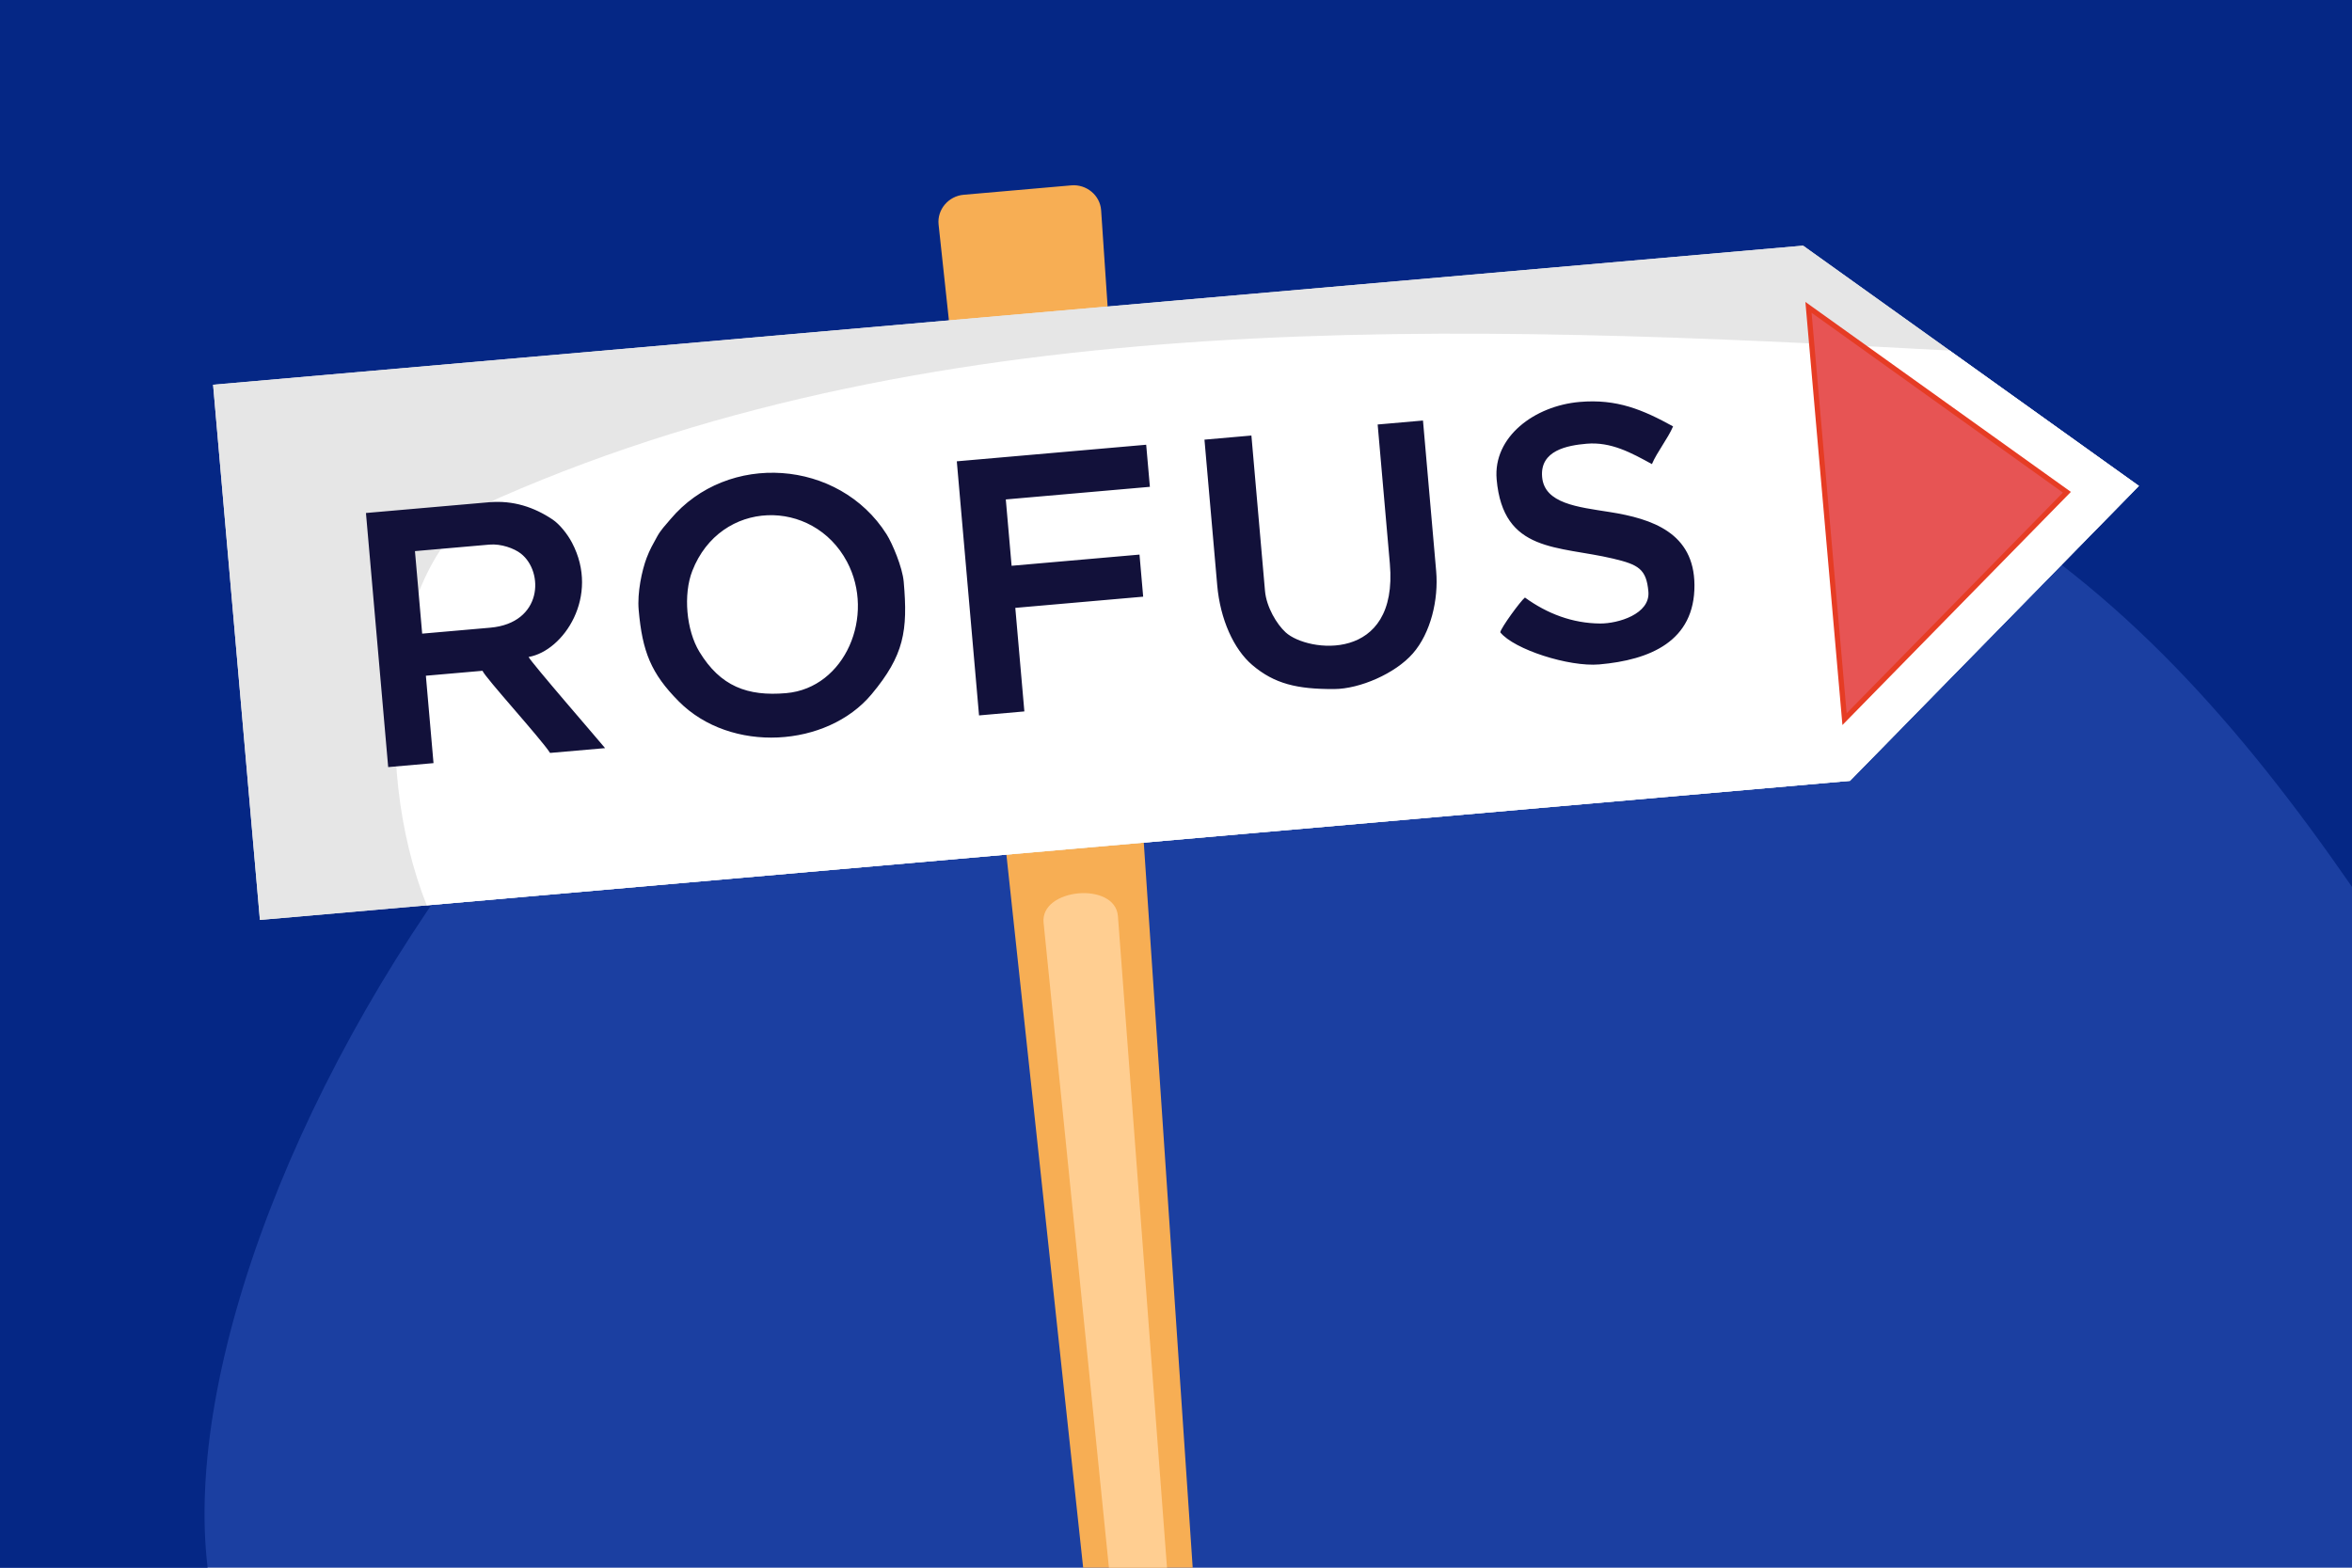 <?xml version="1.0" encoding="UTF-8"?>
<!DOCTYPE svg PUBLIC "-//W3C//DTD SVG 1.1//EN" "http://www.w3.org/Graphics/SVG/1.1/DTD/svg11.dtd">
<!-- Creator: CorelDRAW 2020 (64-Bit) -->
<svg xmlns="http://www.w3.org/2000/svg" xml:space="preserve" width="300px" height="200px" version="1.1" style="shape-rendering:geometricPrecision; text-rendering:geometricPrecision; image-rendering:optimizeQuality; fill-rule:evenodd; clip-rule:evenodd"
viewBox="0 0 9605.1 6403.4"
 xmlns:xlink="http://www.w3.org/1999/xlink"
 xmlns:xodm="http://www.corel.com/coreldraw/odm/2003">
 <defs>
  <style type="text/css">
   <![CDATA[
    .str0 {stroke:#E63C24;stroke-width:21.3;stroke-miterlimit:2.613}
    .fil1 {fill:#052785}
    .fil6 {fill:#12113A}
    .fil0 {fill:#1B3FA1}
    .fil3 {fill:#E6E6E6}
    .fil5 {fill:#E75454}
    .fil2 {fill:#F7AE54}
    .fil7 {fill:#FFCE91}
    .fil4 {fill:white}
   ]]>
  </style>
 </defs>
 <g id="Layer_x0020_1">
  <g id="_1878385592560">
   <rect class="fil0" width="9605.1" height="6403.4"/>
   <path class="fil1" d="M847.9 6403.4l-847.9 0 0 -6403.4 9605.1 0 0 3622.5c-914.2,-1322.5 -1935.4,-2192.1 -4218.1,-2192.1 -2677.2,0 -4732.8,3369.6 -4539.1,4973z"/>
   <g>
    <path class="fil2" d="M4870.7 6403.4l-373.9 -5544.3c-4.1,-61.6 -60.1,-107.3 -121.5,-102l-440.3 38.5c-61.4,5.4 -108.6,60.3 -102,121.6l590.4 5486.2 447.3 0z"/>
    <polygon class="fil3" points="870.2,1571.5 7363.5,1003.4 8734.9,1984.8 7554.7,3189.5 1061.4,3757.6 "/>
    <polygon class="fil3" points="870.2,1571.5 7363.5,1003.4 8734.9,1984.8 7554.7,3189.5 1061.4,3757.6 "/>
    <path class="fil4" d="M7962.3 1431.9l772.6 552.9 -1180.2 1204.7 -5811.9 508.5c-233,-584 -161.1,-1465 301,-1667 1816.1,-793.7 3916.7,-707 5918.5,-599.1z"/>
    <polygon class="fil5 str0" points="7385.5,1255.4 7459.1,2096.5 7532.7,2937.5 8440.8,2010.6 "/>
    <path class="fil6" d="M2001.8 2563.9l-277.7 24.3 -29.5 -337.1 304.1 -26.6c47.6,-4.2 101.4,15.4 128.5,36.7 95,74.4 89,284 -125.4,302.7zm1996.4 358.3l185.1 -16.3 -37 -423 522.2 -45.7 -15 -171.9 -522.3 45.7 -23.7 -271 588.4 -51.5 -15.1 -171.9 -773.4 67.7 90.8 1037.9zm2113.8 -964.3c26.4,301.1 250.9,270.5 475.6,323.8 103.3,24.5 136,42.4 144.1,134.9 8,92 -124.3,130.6 -196.8,130.2 -113.3,-0.7 -216.7,-40.3 -307.4,-106.1 -18.7,15 -97.5,123.1 -100.8,142 56.3,70 280.3,142 404.5,131.2 206.4,-18.1 390.2,-93.9 388.6,-324.7 -1.5,-212.2 -171.5,-270.3 -347,-297.9 -128.9,-20.4 -265.6,-34.1 -275.1,-143 -9.5,-108.7 103.3,-129 181.3,-135.8 100.2,-8.8 183.3,37.2 267.1,83.2 20.6,-48.9 65.9,-105.5 86.4,-154.1 -122.8,-67.5 -228.7,-113.2 -381.8,-99.8 -184.7,16.1 -353.8,142.8 -338.7,316.1zm-1141.1 432.8c12.1,139.1 67.6,261.4 143.2,325.7 90.3,76.8 183.2,98.9 334.7,98.1 104.6,-0.6 249.4,-63.4 321,-145.4 72.8,-83.1 105.5,-219.4 95.2,-336.6l-53.8 -614.8 -185.1 16.2 49.8 568.5c35.5,406.3 -335.3,362.9 -425.4,280.7 -36.5,-33.2 -78.7,-103.5 -84.5,-169.5l-55.5 -634.6 -191.7 16.8 52.1 594.9zm-1760 440.5c-158.9,13.9 -269.1,-28.2 -354.6,-168.7 -53.8,-88.4 -66.6,-234.4 -29,-330.8 114.6,-293.7 492.2,-299.4 631.7,-37.2 117.1,220.1 -7.4,515.6 -248.1,536.7zm-602.7 -340.3c14.9,170.2 50.1,259.5 163.9,374.1 212.4,213.9 605.7,188.5 787.3,-29.3 132.6,-158.9 148.8,-258.9 131.2,-459.5 -5.1,-58.9 -46.5,-156.7 -70,-193.9 -193.9,-306.5 -649.2,-339.7 -883.2,-60.8 -21,25.1 -38.3,42.1 -54.2,70.9 -16.8,30.6 -29.4,51.9 -42.6,86.8 -19.4,51.5 -38.5,141.7 -32.4,211.7zm-1022.9 642.4l185.1 -16.2 -31.2 -357 231.3 -20.2c9.6,26.4 237.3,275.8 275.9,335.5l224.7 -19.6c-19,-23.7 -305.7,-354.2 -312.3,-372.4 142.7,-24.5 292.4,-248 177.2,-466.7 -18.5,-35.2 -50.5,-75.5 -79.6,-94.9 -74.6,-49.9 -160.1,-79 -259.5,-70.3l-502.4 43.9 90.8 1037.9z"/>
    <path class="fil7" d="M4765.8 6403.4l-200.4 -2661.1c-10.7,-142.7 -317.9,-115 -303.6,26.6l266.8 2634.5 237.2 0z"/>
   </g>
  </g>
 </g>
</svg>

